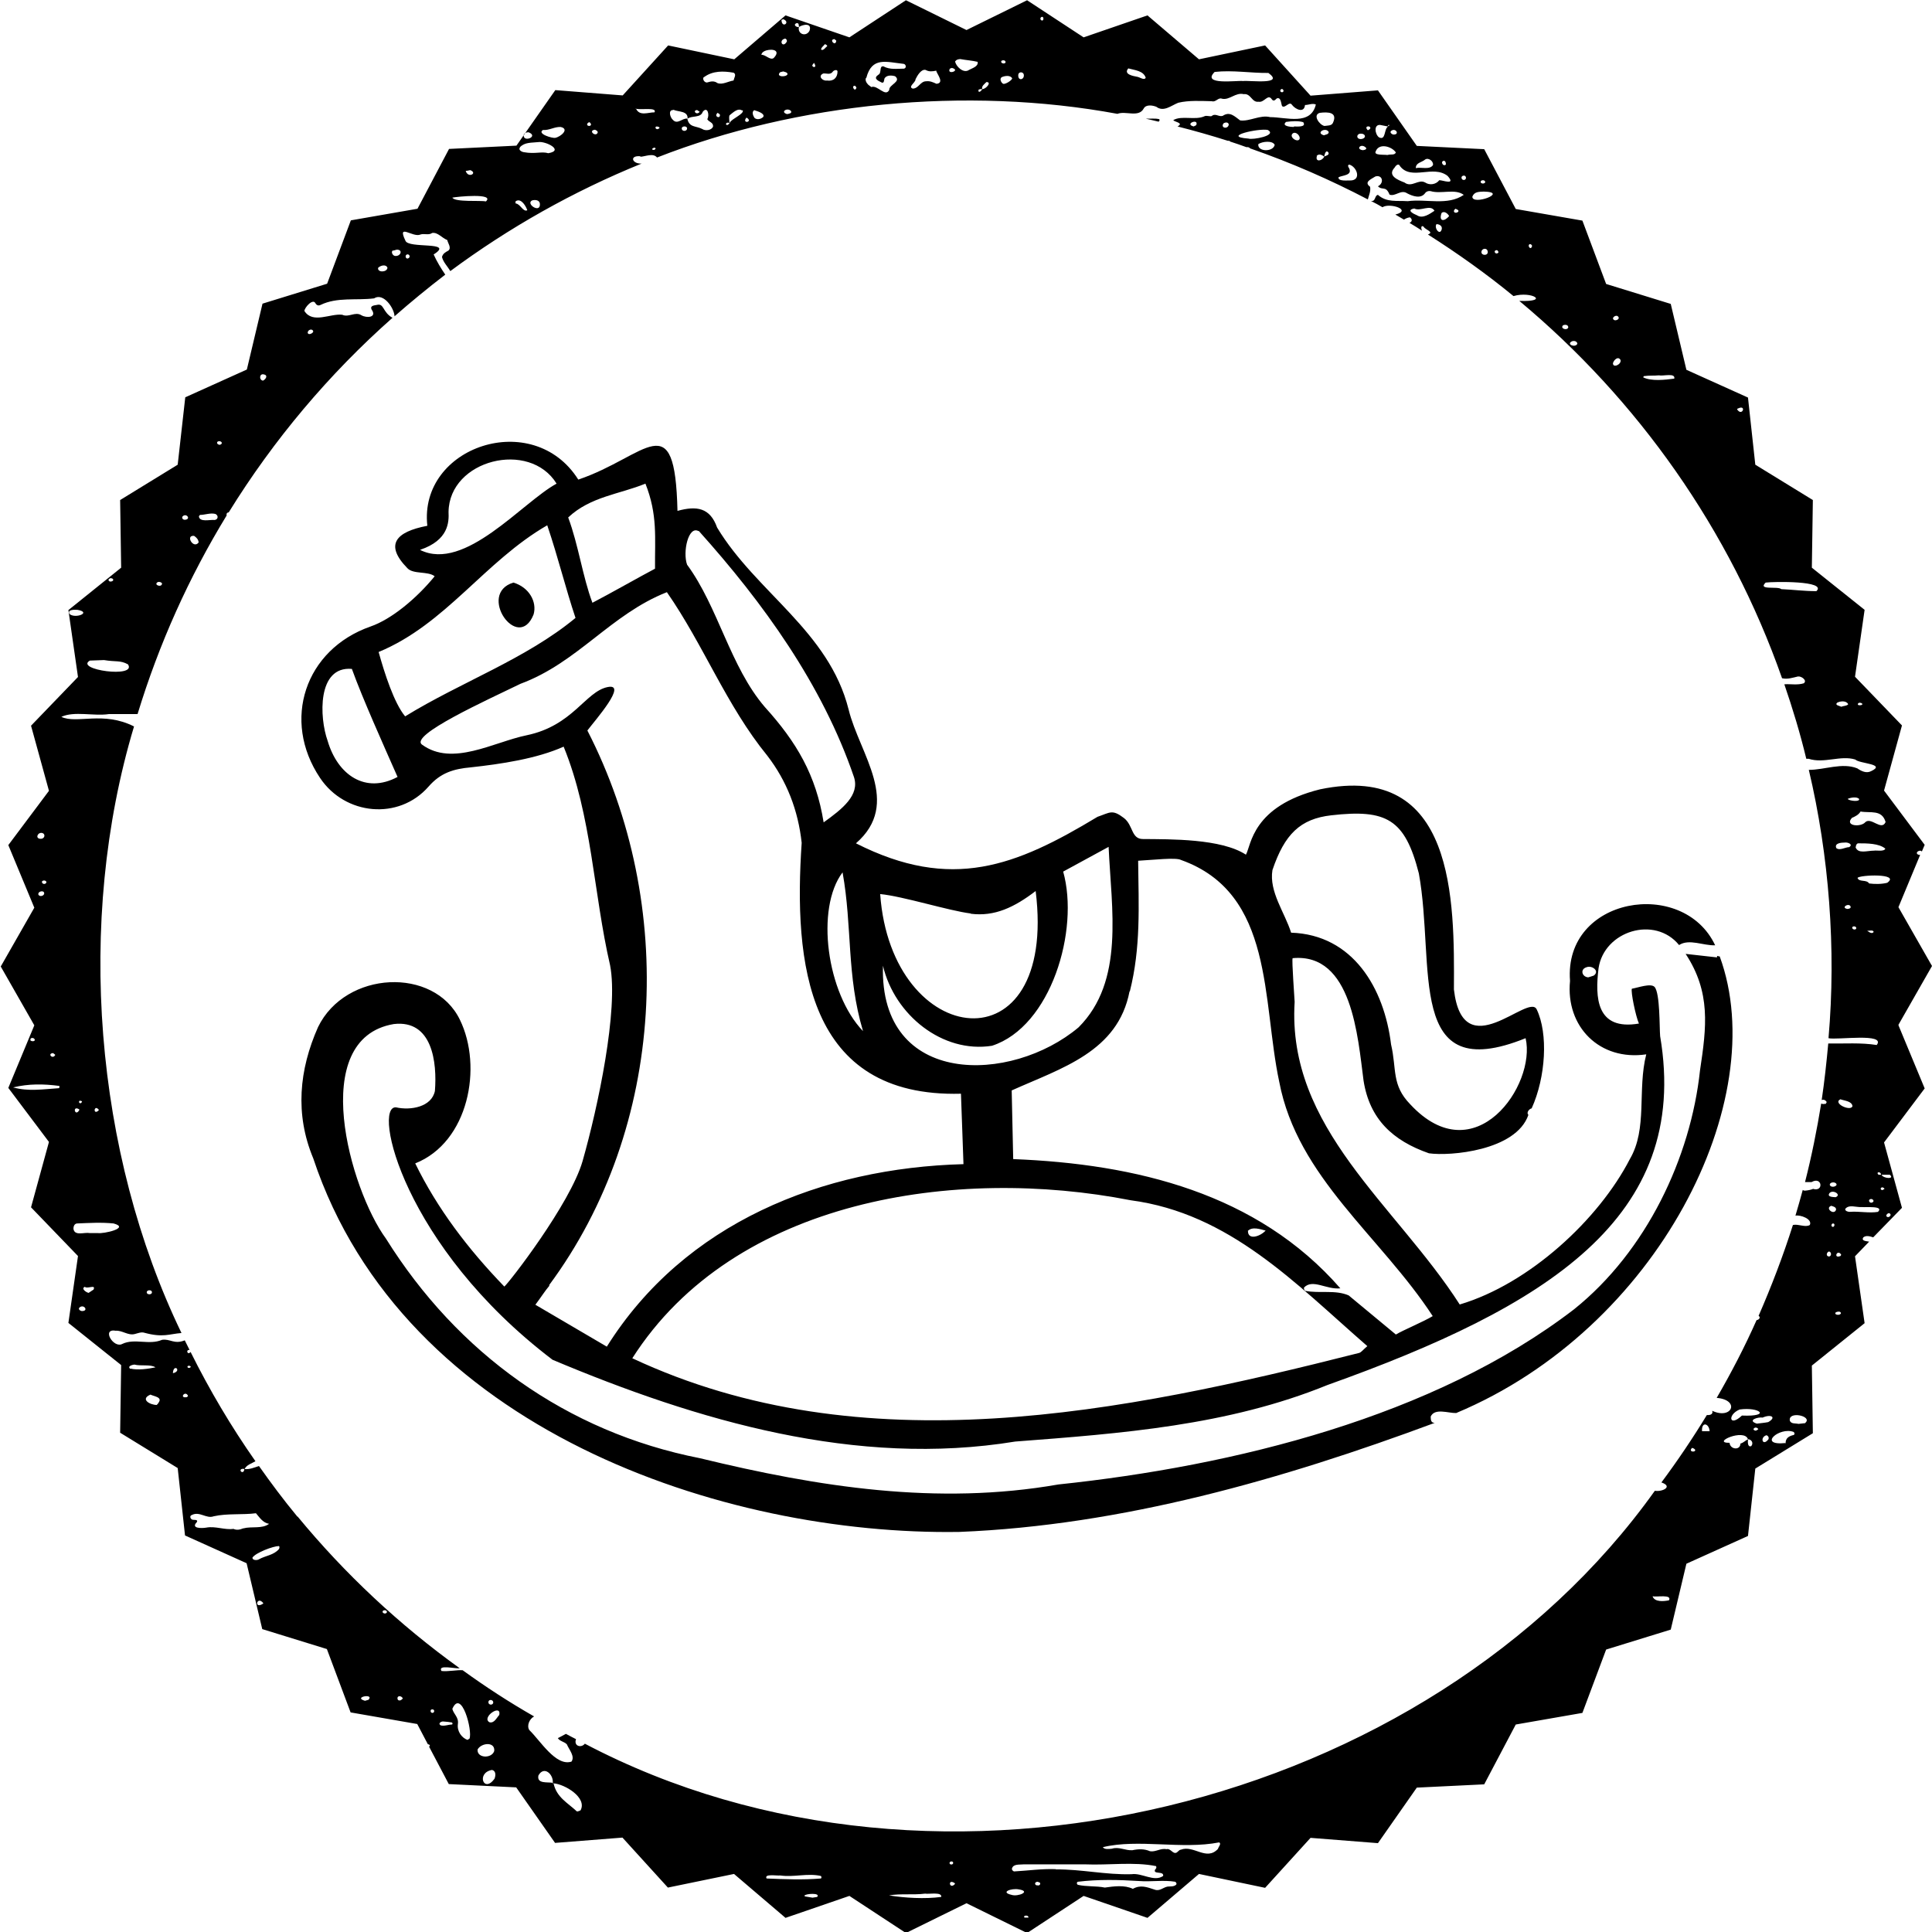 <?xml version="1.0" encoding="UTF-8"?><svg id="b" xmlns="http://www.w3.org/2000/svg" viewBox="0 0 76.54 76.54"><g id="c"><path d="M75.21,40.6l1.33-2.33-1.33-2.33.86-2.07c-.18,0-.17-.15,0-.17.02,0,.04.02.07.03l.11-.26-1.61-2.15.71-2.58-1.86-1.93.38-2.65-2.09-1.67.04-2.68-2.28-1.4-.29-2.66-2.44-1.1-.62-2.61-2.56-.79-.94-2.51-2.64-.46-1.25-2.37-2.67-.13-1.54-2.2-2.67.21-1.8-1.99-2.62.55-2.04-1.74-2.53.87-2.24-1.47-2.4,1.18-2.4-1.18-2.24,1.47-2.53-.87-2.03,1.74-2.62-.55-1.8,1.98-2.67-.21-1.54,2.2-2.67.13-1.25,2.37-2.64.46-.94,2.51-2.56.79-.62,2.61-2.44,1.1-.3,2.67-2.28,1.4.04,2.68-2.09,1.68.38,2.65-1.86,1.93.71,2.58-1.61,2.15,1.03,2.48-1.33,2.33,1.33,2.33-1.03,2.48,1.61,2.14-.71,2.59,1.86,1.93-.38,2.65,2.09,1.67-.04,2.68,2.28,1.4.29,2.67,2.44,1.1.62,2.61,2.56.79.94,2.51,2.64.46.42.8s.06.01.08.04c0,.03-.02.04-.03.06l.78,1.48,2.67.13,1.54,2.2,2.67-.21,1.8,1.98,2.62-.54,2.04,1.74,2.53-.87,2.24,1.47,2.4-1.18,2.4,1.18,2.24-1.47,2.53.87,2.04-1.74,2.62.55,1.8-1.98,2.67.21,1.54-2.2,2.67-.13,1.25-2.37,2.64-.46.94-2.51,2.56-.79.62-2.61,2.44-1.1.29-2.67,2.28-1.4-.04-2.68,2.09-1.68-.38-2.65.56-.58c-.09-.02-.33-.02-.23-.17.11-.09.27-.04.39,0l1.14-1.17-.71-2.59,1.61-2.14-1.03-2.48ZM74.7,32.57c-.16.36-.57-.21-.8,0-.17.21-.84.16-.53-.17.14-.06.26-.12.34-.25.39.07.84-.09.99.41M73.52,33.56c0-.07.04-.15.1-.15.34,0,.82,0,1.07.21-.04.13-.37.06-.44.08-.29,0-.64.14-.74-.14M73.54,36.77c0,.08-.16.07-.16-.02,0-.07.16-.07.16.02M73.27,33.56c-.17,0-.38.15-.52.04-.09-.2.2-.22.33-.22.12-.02.35.07.18.18M73.32,35.94c-.02.06-.07.06-.13.07-.3-.05.1-.28.13-.07M73.2,31.65c.1-.05.36-.1.45,0,.05.13-.4.08-.45,0M73.66,27.84c.14,0,.18.1.01.1-.1,0-.08-.08-.01-.1M72.78,27.84c.13-.07.37-.09.44.06-.05.07-.19.06-.27.1-.08-.04-.27-.06-.17-.16M69.95,23.08c.29-.04,2.45-.08,2.01.34-.48,0-.93-.06-1.39-.08-.14-.13-.95.06-.62-.26M68.84,16.19c.37-.19.19.34-.02.03,0-.01,0-.03.02-.03M65.14,14.9c.19-.03.39-.01.58-.03h0c.17.04.66-.11.61.13-.37.05-.91.11-1.23-.05,0-.02.02-.04.04-.06M64.2,14.26c.05.17-.3.34-.3.13.03-.12.2-.3.3-.13M64.08,12.52c.17.12-.15.26-.18.09.02-.07.11-.12.18-.09M62.28,13.52c.09-.03.2,0,.21.1-.08.17-.46.02-.21-.1M61.92,12.89c.08-.04.21-.03.21.08-.04.14-.33.05-.21-.08M60.61,9.67c.05,0,.1.05.08.1-.06.16-.2-.06-.08-.1M59.31,9.91s.07.05.05.1c-.12.11-.23-.1-.05-.1M58.67,7.17c.05-.05.18-.04.17.06-.05.05-.12.06-.18,0,0,0,0-.05.01-.07M58.33,7.79c.08-.2.26-.19.45-.2,1.02.02-.46.57-.45.2M58.94,9.98c.01.16-.26.15-.25,0,.01-.15.24-.18.25,0M57.97,6.96c.13-.03.15.17.02.17-.1,0-.13-.15-.02-.17M57.2,6.37c.06,0,.09.08.08.15-.11.1-.23-.13-.08-.15M56.09,6.66c0-.22.23-.22.37-.34.13-.09.34.07.31.22-.13.2-.47.07-.68.12,0,0,0,0,0,0h0s0,0,0,0ZM55.47,6.59c.45.57,1.31-.07,1.88.38.35.39-.21.16-.33.17-.13.17-.38.21-.56.09-.27-.15-.53.22-.82,0-.26-.1-.69-.27-.39-.59.05-.09.16-.19.22-.05M54.96,6.14c-.14-.02-.54.02-.46-.14.13-.35.64-.2.8.04-.05.12-.2.06-.33.1M55.12,5.18c.18-.13.35.17.07.15-.06-.02-.15-.09-.07-.15M54.68,4.95c.1.02.2.04.3.06h0s0-.01.01-.01c0-.03.01-.06.05-.05,0,.04-.03.04-.05.05,0,0,0,0,0,.01,0,0,0,0,0,0-.17.11-.08.57-.36.43-.16-.12-.22-.52.06-.49M54.24,5.01c.1.05.03.12-.05.15-.08-.07-.09-.17.05-.15M54.13,5.87c-.01.07-.09.07-.14.08-.31-.04-.05-.31.14-.08M53.86,5.3c.25-.04.3.19.05.21-.17,0-.18-.17-.05-.21M53.23,3.92h0s0,0,0,0c0,0,0,0,0,0M53.03,7.02c.17-.08.55-.07.42-.35-.03-.05-.08-.12,0-.15.31.08.5.63.04.63-.07-.01-.5.05-.46-.13M52.29,4.47c.32-.04.71-.03.52.39-.05.13-.22.11-.34.13-.2-.04-.48-.44-.18-.52M52.64,5.23c0,.1-.13.1-.19.13-.35-.1.08-.34.19-.13M52.16,6.18c.08-.1.21-.05.29.02,0,0,0,0,.01,0,.02-.08.06-.28.16-.17.07.11-.09.14-.16.17,0,0,0,0,0,.01,0,0,0,0,0,0-.08.17-.36.22-.29-.02M50.73,3.56c.05-.07.12-.02.12.05-.03.09-.17.03-.12-.05M48.12,2.85c.72-.08,1.45.05,2.13.04.66.48-.72.29-1.01.32h0c-.22-.03-1.66.18-1.12-.36M44.7,2.71c.25.07.6.09.69.37-.06.12-.24-.03-.35-.04-.16-.03-.54-.1-.34-.33M41.27.67c.09-.03.09.17,0,.14-.07-.02-.07-.12,0-.14M40.34,2.98c0-.15.2-.15.22-.02.03.2-.23.26-.22.02ZM39.69,2.4c.06-.02.12-.02.15.05-.01.13-.26.04-.15-.05M39.68,3.06c.13-.06.34-.09.42.04-.01.09-.28.25-.36.22-.08-.05-.15-.19-.06-.26M38.77,3.55s.09-.03.14-.02c0,0,0,0,0,0,0,0,0,0,0,0-.03-.12.09-.2.17-.28.23,0-.03.29-.17.28,0,0,0,0,0,0,0,0,0,0,0,0-.03.09-.18.18-.14.02M37.85,2.42c.05-.06.1-.07.19-.08.21.04.49.06.69.11.04.18-.21.25-.34.32-.22.16-.53-.15-.55-.34M37.63,2.72s.05-.02.08-.03c.38.1-.22.3-.08.03M36.27,3.14c.07-.14.22-.41.4-.37.14.08.27.06.42.03,0,0,0,0,0,0,.03,0,.04,0,.03-.01,0,0-.02.01-.03.02.05.15.33.48.01.51-.13-.06-.26-.12-.41-.1-.23,0-.3.29-.53.29-.2-.07.1-.23.11-.36M34.32,3.09c.22-.86.8-.63,1.48-.56.1.02.12.17.01.19-.27,0-.55.05-.81-.09-.18-.03-.06.26-.2.33-.21.14-.04.23.13.31.1.04.09-.1.11-.16.08-.14.28-.13.42-.09.27.21-.25.34-.23.54-.15.31-.47-.21-.71-.11-.04-.03-.08-.06-.12-.09h0s0,0,0,0c0,0,0,0,0,0-.07-.07-.14-.18-.09-.28M33.88,3.4s.04.05.05.07c-.06.22-.23-.1-.05-.07M33.06,1.55s.05.04.07.06c-.02.26-.31-.05-.07-.06M32.68,1.75s.1.03.09.08c-.07.05-.12.15-.21.15,0,0-.02-.01-.03-.02,0-.08.1-.14.15-.21M32.61,2.91c.14-.01.29.07.39-.08.04-.05.17-.09.18,0,0,.25-.16.4-.42.36-.17.03-.38-.18-.14-.28M32.25,2.49c.05.08.09.19-.03.16-.08-.06-.02-.09.03-.16M31.55.92c.1-.03.1.08.1.15,0,0,0,0,0,0,0,0,0,0,0,0,.17-.11.53-.17.42.15-.13.25-.48.14-.42-.15,0,0,0,0,0,0,0,0,0,0,0,0-.1.02-.24-.09-.1-.15M31.33,4.39c.07.1-.09.12-.15.13-.28-.08,0-.27.15-.13M31.17,1.65c-.16.28-.34-.06-.07-.12.05,0,.09.07.07.12M30.96.79s.04-.02.07-.03c.31.12-.06.39-.07.03M30.91,2.86s.07-.02.12-.03c.05.02.17.03.17.11-.05.13-.49.11-.29-.08M30.35,2c.27-.08.59,0,.3.3-.14.1-.32-.14-.49-.13.03-.1.1-.14.19-.17M29.89,4.37c.1.03.42.12.35.26-.09.09-.25.13-.35.04-.06-.09-.12-.25,0-.31M29.57,4.66c.1.04.15.15.02.17-.11-.01-.07-.11-.02-.17M29.42,4.36c.09.15-.42.33-.51.5,0,0,0,0,0,.01h-.01c-.02.06-.12.13-.14.04.03-.07.09-.05.14-.04,0,0,0,0,0,0,0,0,0,0,0,0,0-.1-.03-.2,0-.3.13-.1.33-.31.5-.19M27.9,3.05c.34-.25.76-.24,1.16-.17.13.06.02.21,0,.31,0,0,0,0,0,0v.03s0-.03,0-.03c0,0,0,0,0,0-.21.03-.44.18-.64.1-.12-.09-.25-.07-.38-.03-.12.05-.24-.14-.15-.21M28.52,4.54c.03.19-.26.08-.09-.07.04.03.07.04.09.07M27.62,4.36s.05.04.1.07c-.13.16-.3-.06-.1-.07M26.68,4.35c.21.09.58.04.56.35,0,0,0,0,0,0,0,0,0,0,0,0,.18-.13.52-.02.6-.27.19-.24.28.13.18.29.06.12.24.12.23.29-.05.15-.3.19-.43.1-.25-.13-.52-.05-.59-.41,0,0,0,0,0,0,0,0,0,0,0,0-.2-.03-.39.25-.57.05-.11-.09-.2-.39,0-.39M27.22,5.09c0,.12-.2.13-.21.01-.02-.11.21-.13.21-.01M26.12,5.04s0,.02.01.03c-.16.16-.26-.15-.01-.03M25.97,5.9s-.04.03-.05.04c-.22,0,.06-.17.05-.04M25.2,4.31s0,0,0,0c.21.05.84-.07.73.14-.25,0-.59.16-.73-.14,0,0,0,0-.01,0,0,0,0-.02-.01-.03,0,0,.01.02.02.02M23.57,5.14s.12.04.11.11c-.07.2-.4-.08-.11-.11M23.35,4.84c.07.05.1.13,0,.15-.13,0-.11-.12,0-.15M21.51,5.15c.25.02.45-.13.7-.12.37.08,0,.39-.21.43-.11.03-.74-.16-.49-.31M20.75,5.33c.04-.06.09-.09.19-.09.43.17-.25.43-.19.09M20.6,5.83c.19-.2.45-.17.72-.2.29-.05,1.05.33.4.44-.26-.08-.52.04-.96-.04-.09-.01-.24-.09-.16-.19M21.39,8.11c-.01.34-.57-.04-.31-.17.14-.04.32-.01.31.17M20.45,7.96c.21-.11.39.22.44.37-.17.08-.27-.25-.46-.27-.01-.01-.02-.09.02-.1M18.45,6.47s0,0,0,0h0ZM18.63,6.74c.31.12-.09.34-.18.03.06,0,.12-.02.18-.03M17.92,7.83c.18-.04,1.7-.19,1.33.15-.22-.05-1.21.04-1.33-.15M15.58,9.93s.1-.03.14-.04c.26,0,.15.27-.06.25-.1,0-.19-.17-.09-.22M14.98,10.61c.1-.1.32-.15.37,0-.02.19-.41.19-.37,0M10.44,14.83c.19.03.1.19-.02.25-.16-.02-.15-.28.02-.25M8.63,17.49c.11-.05.24.07.09.13-.08.01-.17-.07-.09-.13M7.92,20.4c.2,0,.41-.09.61-.04.14.06.11.23-.03.24-.18-.02-.59.1-.62-.14.01-.02.02-.05.05-.06M7.69,21.23c.09.06.17.14.18.26-.21.28-.54-.3-.18-.26M7.27,20.43c.15-.08.28.14.07.16-.1.02-.18-.1-.07-.16M6.25,23.06c.06-.02.13,0,.17.05,0,.19-.36.06-.17-.05M4.35,22.91c.15-.03.2.12.03.13-.06,0-.09-.05-.08-.08.01-.02.04-.04.05-.04M3.57,26.17c.25-.01.49-.02.55-.02.48.08.64,0,.95.17.37.56-2.13.21-1.51-.15M2.76,24.33c-.11-.18.17-.18.31-.17.57.1-.07.36-.31.17M2.1,41.72s.06.04.09.07c-.1.2-.33-.05-.09-.07M1.84,34.95c-.02.1-.18.09-.18-.02.03-.07.17-.06.18.02M1.75,35.41c-.03.1-.19.12-.23.03-.03-.14.25-.19.23-.03M1.67,33c.15.04.1.24-.06.23-.23,0-.12-.27.06-.23M1.22,41.14c.12-.08.25.11.07.11-.02,0-.05-.01-.07-.02-.03-.02-.01-.08,0-.09M2.34,43.11c-.62.04-1.21.14-1.82-.03.62-.15,1.21-.14,1.82-.06.04.01,0,.09,0,.09M3.25,51.94c-.07,0-.18-.08-.09-.15.17-.13.36.15.09.15M3.69,51.1c-.06.04-.12.08-.18.12-.1-.02-.31-.17-.15-.24.1.1.46-.12.34.12M3.87,48.85c-.1,0-.21,0-.32,0h0c-.21-.04-.6.13-.64-.17,0-.12.05-.2.14-.21.48-.02.97-.05,1.45,0,.67.18-.41.42-.63.38M3.14,43.95s0,.02,0,.03c-.17.29-.29-.21,0-.03M3.13,43.66c0-.08.07-.05.12-.03-.01.08-.1.11-.12.03M3.75,43.96c.04-.11.11-.06.17.01-.06.09-.18.12-.17-.01M5.16,54.23c-.13-.11.09-.16.16-.17.27.07.64-.02.84.11-.29.06-.69.12-.99.05M6.28,55.58s-.05.06-.07.08c-.27,0-.67-.23-.25-.41.14.07.49.1.32.32M6.85,54.4s0,0,0,0h0s0,0,0,0c0-.08.04-.25.15-.19.08.1-.06.18-.15.19M7.4,55.35c-.32.06-.06-.29.05-.05-.02.02-.03.05-.05.05M7.44,54.18c-.06-.08.09-.1.12-.03-.03.04-.07.06-.12.03M9.63,60.55c-.12.05-.25.08-.38.02-.35.05-.72-.12-1.08-.05-.17.03-.63.04-.37-.22.06-.12-.14-.07-.19-.1-.07-.03-.11-.15-.01-.18.31-.16.57.16.87.05.53-.12,1.14-.05,1.67-.12.14.16.27.38.52.42-.28.21-.69.09-1.02.18M10.41,63.54c-.36.22-.23-.34.02-.03,0,.01,0,.02-.02.03M11.06,61.36c-.22.26-.53.26-.81.42-.07.04-.25.04-.25-.07.13-.2.83-.46,1.05-.46.01.02.03.03.02.04,0,.02,0,.06-.02.07M14.6,67.34s-.1.03-.14.04c-.5-.14.38-.31.14-.04M15.17,63.89c-.07-.11.16-.14.16-.02-.03.06-.1.07-.16.02M15.87,67.36c-.06.02-.11,0-.12-.05-.03-.15.16-.14.21-.02-.04.03-.06.06-.09.07M17.13,67.86c-.09,0-.1-.15,0-.14.1,0,.09.14,0,.14M17.91,68.32c-.15,0-.32.08-.46.03-.11-.08.04-.16.11-.15.14.01.24.02.34.04.02,0,.05.07,0,.08M18.6,68.88s-.05.03-.08.05c-.22-.08-.42-.33-.38-.63.04-.27-.17-.39-.22-.6.36-.82.81.87.68,1.18M18.92,69.31c.15-.27.7-.32.66.06-.1.31-.69.29-.66-.06M19.59,70.47c-.43.59-.73-.24-.1-.35.15.03.16.2.1.35M19.78,67.94c-.11.12-.2.34-.39.29-.33-.19.48-.75.39-.29M19.35,67.42c.02-.12.21-.08.19.04-.02.11-.21.09-.19-.04M23,71.72s-.12.06-.15.04c-.36-.34-.8-.55-.92-1.11-.01,0-.02,0-.03,0,0,0,0-.01,0-.02-.21-.04-.64.05-.57-.29.22-.4.6-.05.57.29,0,0,.02,0,.02,0,0,0,0,.01,0,.02.46.03,1.35.57,1.08,1.07M32.38,75.15c-.06.01-.12.02-.19.03-.1-.02-.2-.03-.3-.05,0,0-.02-.02-.02-.03.04-.08.63-.12.51.04M32.52,74.42c-.7.06-1.44.03-2.15,0-.11-.2.41-.1.54-.12.54.08,1.08-.1,1.61.02.02.01.04.08,0,.1M37.29,75.15c-.65.09-1.45.04-2.07-.06.46-.08.96-.01,1.43-.07.15.03.67-.08.64.13M37.83,74.64c-.22.24-.3-.24,0-.03,0,0,0,.02,0,.03M37.62,73.79c.03-.07.16-.06.14.03-.02.07-.16.06-.14-.03M40.08,75.07c-.48-.11,0-.27.27-.22.53.08-.03.3-.27.22M40.74,75.97s-.1,0-.15,0c-.08-.08.11-.11.15-.04,0,0,0,.02,0,.04M41.13,74.69c-.15.03-.17-.14-.02-.14.03.02.11.02.1.08,0,.04-.04.06-.08.07M41.82,74.05c-.55-.02-1.1.06-1.64.09-.04,0-.1-.06-.09-.11.05-.2.31-.15.47-.17.8,0,1.63,0,2.43,0h0c.92.04,1.93-.11,2.81.07.03.06,0,.1-.04.14-.09.2.36.04.32.25-.36.25-.84-.13-1.25-.07-1.02.03-1.99-.2-3-.19M46.59,74.67c-.09.08-.22.06-.33.07-.18.03-.32.2-.52.12-.31-.1-.55-.2-.86-.03-.33-.16-.76-.1-1.11-.05-.34-.07-.73-.03-1.07-.11-.05-.03-.05-.1,0-.12.8-.1,1.62-.08,2.42-.03.48.04.97-.05,1.44.03.04.03.07.08.03.12M48.25,73.25c-.46.49-.96-.17-1.47.03-.06,0-.1.07-.16.11-.15.09-.24-.18-.41-.13-.23-.05-.43.12-.65.08-.23-.1-.46-.09-.7-.04-.27.02-.53-.15-.81-.06-.12.01-.29.04-.36-.06,1.4-.34,3.13.1,4.61-.19.1.05-.03.18-.05.26M50.02,73.45h0s0,0,0,0c0,0,0,0,.01,0,0,0-.01,0-.02,0M66.12,63.4c-.2.04-.57.08-.65-.16h0,0s0,0,0,0c.16.04.78-.09.65.16M67.12,57.5c-.12.03-.19-.05-.08-.14.07.02.18.09.08.14M67.43,56.7s0,0,0,0c0,0,0,0-.01,0,0,0,.01,0,.01,0-.03-.39.28-.32.3,0h-.3ZM69.38,57.29c-.15.06-.14-.17-.13-.27,0,0,0,0,0,0-.11.05-.18.14-.3.17,0,.28-.41.24-.43-.03-.75.01.59-.59.73-.14,0,0,0,0,0,0,0,0,0,0,0,0,.14,0,.23.15.13.27M68.92,55.84c.79-.11,1.27.29.09.24-.51.48-.58-.04-.09-.24M68.9,53.96h0,0s0,0,0,0M69.56,56.68c-.21-.03,0-.22.1-.06-.04.03-.07.05-.1.06M70.06,57.02c-.23.3-.35-.08-.08-.16.07.02.11.09.08.16M70.05,56.34c-.15.03-.3.04-.45.06-.4-.13.04-.27.23-.24.34-.15.56-.01.22.18M71.06,56.85c-.18.04-.32.12-.32.32h0s0,0,0,.01h-.01s0,0,0-.01c-1.12.11-.23-.66.33-.44.04.04.05.09,0,.12M71.52,56.38c-.09.01-.18.02-.27.03-.12-.03-.28.01-.34-.12-.09-.41.92-.19.61.08M71.23,55.03h0s0,0,0,0c0,0,0,0,0,0M72.31,43.72c-.05.03-.11.02-.16,0-.17,1.05-.38,2.09-.64,3.11.09,0,.17,0,.26,0,.42-.24.49.4.06.27-.1.04-.2.06-.32.07-.02,0-.06,0-.09-.03-.09.34-.19.68-.29,1.02.19-.04.68.13.57.37-.18.11-.45-.05-.67,0-.39,1.23-.85,2.43-1.36,3.6.1.06.01.16-.08.17-.47,1.06-1,2.08-1.58,3.08.94.08.61.88-.18.51.05.12-.06.18-.19.17,0,0-.01,0-.02,0-.56.92-1.16,1.81-1.8,2.67.47.16.05.38-.26.33-8.95,12.55-28.36,17.4-42.39,10.02-.14.18-.45.1-.35-.18-.14-.07-.27-.14-.4-.21,0,0,0,0,0,0-.1.06-.21.11-.32.17.08.13.27.14.36.25.08.2.33.47.18.68-.62.2-1.24-.84-1.67-1.25-.11-.17,0-.44.19-.54-.98-.56-1.92-1.17-2.83-1.83-.21-.02-.57.06-.84.03-.16-.27.54-.08.72-.11-2.39-1.72-4.55-3.74-6.42-6.01-.01,0-.02,0-.03-.01,0,0,0,0,.01,0-.53-.64-1.03-1.31-1.51-1.99-.19.06-.37.14-.57.12,0,0,0,0,0,0h-.01c0,.07-.05.16-.13.1-.07-.09.05-.13.13-.1,0,0,0,0,0,0,0,0,0,0,.01,0,.08-.17.28-.22.43-.31-.96-1.37-1.82-2.82-2.57-4.33-.02.03-.05.05-.09.05-.07-.05-.05-.14.05-.13-.06-.13-.13-.25-.19-.38-.42.17-.58-.07-.9-.02-.51.22-1.08-.07-1.57.16-.35.2-.84-.62-.27-.52.27-.02.49.2.76.13.12-.03.26-.09.38-.05.74.2.97.05,1.47.01-3.44-7.12-4.2-16.32-1.88-24.03-1.22-.62-2.26-.09-2.88-.38.51-.24,1.29-.02,1.88-.11,0,0,0,0,0,0,.38,0,.76,0,1.14,0,.85-2.79,2.04-5.43,3.53-7.87-.02-.07.02-.12.08-.12,1.78-2.88,3.97-5.48,6.49-7.71-.4-.22-.33-.59-.62-.51-.11.02-.28.03-.21.18.23.32-.19.35-.4.23-.25-.16-.5.1-.76-.02-.47-.06-1.17.37-1.5-.15,0-.13.34-.52.44-.3.05.08.12.1.2.06.66-.32,1.41-.17,2.12-.26.37-.24.8.39.81.71.65-.57,1.32-1.12,2.01-1.65-.17-.25-.34-.53-.46-.8,0,0,0,0,0,0h0s0,0,0,0c.86-.54-1.02-.21-1.12-.55-.34-.71.3-.1.6-.24.14-.05.32.04.46-.06.22-.04.39.2.6.28.02.12.18.31.04.42-.11.06-.21.11-.25.25.05.21.22.37.33.56,2.32-1.72,4.87-3.16,7.58-4.26-.38.02-.5-.33-.05-.29,0,0,0,.01,0,.02.2-.01.51-.16.66.03h0c5.55-2.17,12.24-2.84,18.24-1.73.32-.13.84.16,1.04-.21.09-.17.35-.13.5-.07.29.22.59-.05.87-.16.42-.1.89-.07,1.33-.06.16.05.25-.16.4-.1.3.07.54-.26.86-.18.29-.04.32.34.59.3.23.05.37-.34.53-.09.07.09.13.02.19-.04.17-.07.17.2.21.3.12.12.29-.22.4-.04.14.18.48.33.51,0h0s-.04,0-.06,0c.02,0,.04,0,.06,0,0,0,0,0,0,0,.14,0,.3-.08.43-.02-.2.85-1.18.5-1.81.5-.4-.1-.81.18-1.19.13-.22-.16-.41-.37-.69-.18-.16.05-.29-.12-.44.01-.07.02-.2-.03-.27,0-.38.18-.91-.04-1.25.16.07.08.43.11.17.25.67.17,1.34.36,2,.57.03-.01.07,0,.09.03.21.07.43.14.64.22.06-.01.12.01.15.05,1.61.56,3.17,1.24,4.66,2.02.04-.16.12-.31.09-.5-.26-.19.04-.3.21-.41.28-.08.36.26.1.39.18.18.31-.04.46.33.23.09.45-.22.7-.05.21.11.54.23.71-.01.05-.07.13-.09.21-.08.42.13.97-.11,1.32.15-.64.44-1.48.15-2.22.25-.44-.03-.83.06-1.18-.25-.14.02-.08.28-.28.24.16.08.31.16.46.25.28-.19,1.2.11.51.29.11.07.23.13.34.2.08-.05.15-.08.24-.09.1.08.09.17-.02.22.17.1.33.2.5.31-.05-.08-.05-.24.06-.16.05.12.44.21.17.31,1.18.75,2.32,1.56,3.39,2.44.71-.21,1.47.24.23.19,4.7,3.92,8.34,9.06,10.41,14.95.22.05.41-.02.63-.07.14-.02.38.16.23.27-.25.08-.52.02-.77.04.33.96.63,1.95.87,2.95.03,0,.06,0,.09,0,.62.2,1.27-.15,1.85.03.17.17,1.24.17.63.46-.19.1-.39,0-.55-.11-.6-.24-1.29.06-1.92.06.8,3.38,1.09,7.09.78,10.63.33.08,2.29-.22,1.91.27-.62-.1-1.28-.05-1.92-.06-.07.76-.15,1.5-.26,2.24.08-.03.15,0,.2.08-.02.04-.04.08-.07.09M5.82,51.23c-.05-.13.2-.16.2-.03,0,.09-.16.1-.2.03M12.19,13.18c0-.12.19-.18.22-.05,0,.07-.2.17-.22.05M16.07,10.15c.01-.1.16-.1.16.02-.03.09-.16.11-.16-.02M51.26,5.01s0,.01,0,.02c-.12,0-.51-.03-.31-.2.21-.03.48-.05.68.01.14.21-.25.17-.37.17M51.49,5.49c-.05.19-.44-.05-.28-.2.12-.1.3.08.28.2M49.85,5.71c.16-.11.57-.15.65.03-.06.29-.69.28-.65-.03M49.46,5.49c-1.1-.08.42-.42.77-.34.38.22-.61.4-.77.34M48.68,4.93c-.02.2-.34.15-.21-.04.07-.05.19-.06.21.04M47.39,4.96s-.06.03-.1.05c-.39-.1.22-.34.1-.05M57.77,8.39c-.12.1-.25-.01-.11-.12.06.03.15.05.11.12M57.11,8.44c.1-.1.25.02.3.12,0,0,0,0,0,0,0,0,.01.02.02.02,0,0,.02.02.03.02,0,0-.02-.01-.03-.02,0,0,0,0,0,0,0,0-.02-.01-.02-.02-.19.23-.42.22-.3-.12M57.12,9.07c-.07.3-.32-.05-.21-.19.1,0,.23.06.21.19M56.83,8.35c-.18.12-.47.33-.69.18-.15-.06-.44-.21-.11-.27.24.13.64-.18.8.09M73.97,36.87c.08.02.23-.05.26.05-.07.1-.19,0-.26-.05h0v-.03s0,.02,0,.02c0,0,0,0,0,0M74.2,47.62c-.12.1-.24-.1-.07-.12.02,0,.05.01.07.03.03.02.03.08,0,.09M73.39,43.82c-.06.23-.8-.11-.48-.27.16.06.45.07.48.27M72.72,47.43c-.08-.01-.34,0-.25-.15.12-.18.51.05.25.15M72.74,47.92c-.07.25-.46-.06-.19-.15.09.03.19.05.19.15M72.49,46.94c0-.13.27-.13.27,0-.04.09-.24.11-.27,0M72.42,49.77c-.09-.04-.04-.17.04-.19.13.03.09.24-.04.19M72.59,48.6c-.06-.03-.03-.13.03-.13.1,0,.05.17-.03.13M72.92,52.05c-.05.07-.28.04-.19-.06.06-.03.17-.05.2.02,0,.01,0,.03,0,.03M72.91,49.76c-.29.12-.13-.29.03-.06,0,.02-.01.05-.03.06M74.41,48.01c-.37.06-.75-.03-1.13,0-.07,0-.18-.03-.18-.11.14-.2.45-.06.66-.08h0c.17.02.89-.06.64.19M74.56,47.15c-.13-.05.01-.19.1-.05-.05.03-.08.05-.1.05M74.8,48.22c-.18-.03.04-.26.1-.1,0,.05-.04.09-.1.1M74.87,46.54c.21.19-.27.15-.33,0h-.02s0,0,0,0c-.03,0-.07,0-.1,0-.12-.12.1-.14.1,0h.01s0,0,0,0c.11,0,.22,0,.33,0M74.78,34.97c-.23.06-.5.06-.73.03-.11-.17-.4-.04-.46-.22.07-.12,1.71-.19,1.18.19"/><path d="M45.92,4.72c-.17-.04-.35-.01-.53-.02.17.04.34.08.51.12.03-.02.06-.07.02-.1"/><path d="M68.03,37.93c-.42-.05-.83-.09-1.25-.14,1,1.52.83,2.89.57,4.61-.37,3.46-2.12,7.17-4.99,9.47-5.56,4.27-13.49,6.21-20.43,6.94-4.8.84-9.51.1-14.2-1.04-5.29-1.04-9.61-4.17-12.44-8.7-1.42-1.94-3.12-7.92.31-8.5,1.53-.18,1.72,1.52,1.63,2.65-.13.64-.97.78-1.54.65-.94-.08.28,5.5,6.2,10,5.75,2.42,12.04,4.27,18.33,3.24,4.19-.32,8.42-.63,12.37-2.24,8.65-3.09,14.4-6.61,13.18-13.82-.03-.33,0-1.7-.22-1.95-.15-.16-.66.03-.9.07-.05.11.15,1.09.28,1.38-1.7.29-1.74-1.04-1.6-2.19.22-1.48,2.23-2.1,3.19-.92.4-.26.97.03,1.43.01-1.27-2.7-6.01-1.92-5.75,1.41-.18,1.82,1.18,3.18,3.02,2.91-.36,1.41.06,2.94-.65,4.15-1.23,2.39-3.98,4.94-6.74,5.76-2.54-3.96-6.85-6.98-6.54-11.99,0-.09-.12-1.64-.08-1.73,2.36-.22,2.58,3.12,2.81,4.85.24,1.53,1.16,2.38,2.59,2.88.83.12,3.45-.1,3.94-1.52-.09-.09.03-.24.13-.26.56-1.24.66-2.96.2-3.92-.32-.68-2.92,2.32-3.28-.79.02-3.53.06-9.04-5.3-7.93-2.7.67-2.73,2.22-2.94,2.59-.98-.64-2.99-.61-4.08-.62-.47,0-.38-.54-.75-.83-.47-.36-.55-.22-1.05-.05-3.23,1.95-5.78,2.97-9.57,1.05,1.83-1.59.14-3.54-.29-5.3-.78-3.11-3.66-4.64-5.21-7.21-.28-.79-.81-.87-1.57-.66-.1-4.27-1.21-2.16-3.93-1.24-1.79-2.84-6.33-1.31-5.98,1.83-1.26.24-1.7.75-.79,1.68.23.25.82.11,1.08.32-.7.86-1.7,1.7-2.54,1.99-2.6.91-3.53,3.72-2,6,.99,1.48,3.12,1.69,4.3.34.48-.55,1-.7,1.67-.76,1.19-.13,2.61-.34,3.68-.82,1.12,2.74,1.18,5.81,1.84,8.66.34,1.75-.48,5.62-1.09,7.76-.49,1.7-2.93,4.84-3.1,4.97-1.45-1.5-2.66-3.1-3.53-4.88,2.12-.84,2.68-3.83,1.77-5.69-1.02-2.11-4.53-1.95-5.62.29-.75,1.69-.92,3.45-.19,5.2,3.58,10.76,16.27,14.95,25.6,14.8,6.45-.26,12.8-2.08,18.83-4.32-.14,0-.16-.1-.16-.25.16-.35.7-.13,1.01-.14,7.99-3.34,12.53-12.4,10.44-18.09-.03,0-.07-.01-.1-.02,0,.01-.01.03-.01.04M63.14,38.65c-.08.03-.16.05-.22.07-.25-.02-.33-.32-.07-.4.22-.09.54.15.29.33M53.84,53.6c-9.35,2.37-19.67,4.48-28.79.21,4.04-6.33,12.84-7.61,19.74-6.26,3.93.52,6.53,3.3,9.38,5.78-.17.14-.24.25-.33.27M49.43,48.77c.18-.19.5-.07.7-.02,0,0,.01,0,.02-.01,0,0,0,0-.01.01,0,0,0,0,0,0-.2.23-.7.4-.7.02M50.41,34.47c.48-1.42,1.1-2.03,2.33-2.17,2.19-.25,2.92.15,3.47,2.3.67,3.67-.55,8.46,4.23,6.53.43,1.85-2.01,5.38-4.57,2.62-.75-.77-.53-1.39-.76-2.37-.27-2.23-1.51-4.35-3.96-4.43-.25-.8-.88-1.62-.74-2.48M44.76,39.28c.44-1.75.35-3.38.33-5.18.58-.03,1.5-.14,1.7-.03,3.7,1.32,3.2,5.57,3.89,8.79.72,3.79,4.02,6.12,6.08,9.28-.34.21-1.18.56-1.46.73-.66-.55-1.27-1.05-1.87-1.55-.53-.23-1.15-.07-1.72-.18-.03-.01-.06-.09-.05-.13.34-.36.89.09,1.44.03-3.29-3.77-8.1-4.93-12.96-5.12-.02-.91-.04-1.78-.06-2.72,1.98-.89,4.21-1.53,4.67-3.93M42.12,34.53c.59-.32,1.14-.62,1.8-.98.11,2.47.64,5.32-1.19,7.15-2.66,2.24-7.89,2.38-7.75-2.44.46,1.95,2.36,3.48,4.32,3.17,2.34-.76,3.47-4.58,2.82-6.9M38.46,36.2c.95.12,1.73-.26,2.57-.9.88,7.1-5.72,6.3-6.16.12.92.09,2.71.66,3.59.77M34.19,40.85c-1.44-1.5-1.89-4.86-.81-6.29.39,2.16.15,4.08.81,6.29M27.68,21.03c2.55,2.84,4.9,6.09,6.15,9.75.24.72-.46,1.27-1.2,1.8-.3-1.87-1.07-3.18-2.33-4.57-1.38-1.61-1.84-3.95-3.08-5.64-.18-.5.05-1.55.45-1.33M25.57,19.16c.49,1.24.37,2.14.38,3.37-.5.26-1.84,1.02-2.48,1.35-.39-1.04-.55-2.28-.96-3.38.88-.83,2.04-.92,3.06-1.34M16.65,21.78c1.12-.38,1.14-1.09,1.12-1.5.03-2.07,3.21-2.86,4.28-1.12-1.36.74-3.63,3.5-5.4,2.63M12.98,29.35c-.33-.92-.42-2.97.96-2.85.43,1.19,1.25,3.01,1.81,4.28-1.27.68-2.37-.07-2.77-1.43M15,25.83c2.66-1.1,4.2-3.59,6.68-5.02.44,1.3.73,2.51,1.12,3.67-1.97,1.63-4.52,2.53-6.75,3.9-.44-.53-.82-1.72-1.05-2.55M21.75,50.92c4.65-6.27,5.06-15.09,1.52-21.98.31-.41,1.62-1.89.8-1.72-.88.18-1.37,1.53-3.21,1.91-1.31.27-2.94,1.25-4.14.37-.51-.37,2.56-1.76,3.9-2.41,2.27-.84,3.57-2.75,5.8-3.63,1.46,2.1,2.35,4.48,3.98,6.48.77,1,1.22,2.16,1.36,3.45-.32,4.73.18,10.1,6.31,9.94.03.93.07,1.81.1,2.79-5.59.15-11.05,2.32-14.13,7.23-.94-.55-1.84-1.08-2.83-1.66.24-.32.38-.55.56-.76"/><path d="M21.14,24.34c.14-.49-.17-1.07-.8-1.26-1.46.44.19,2.8.8,1.26"/></g></svg>